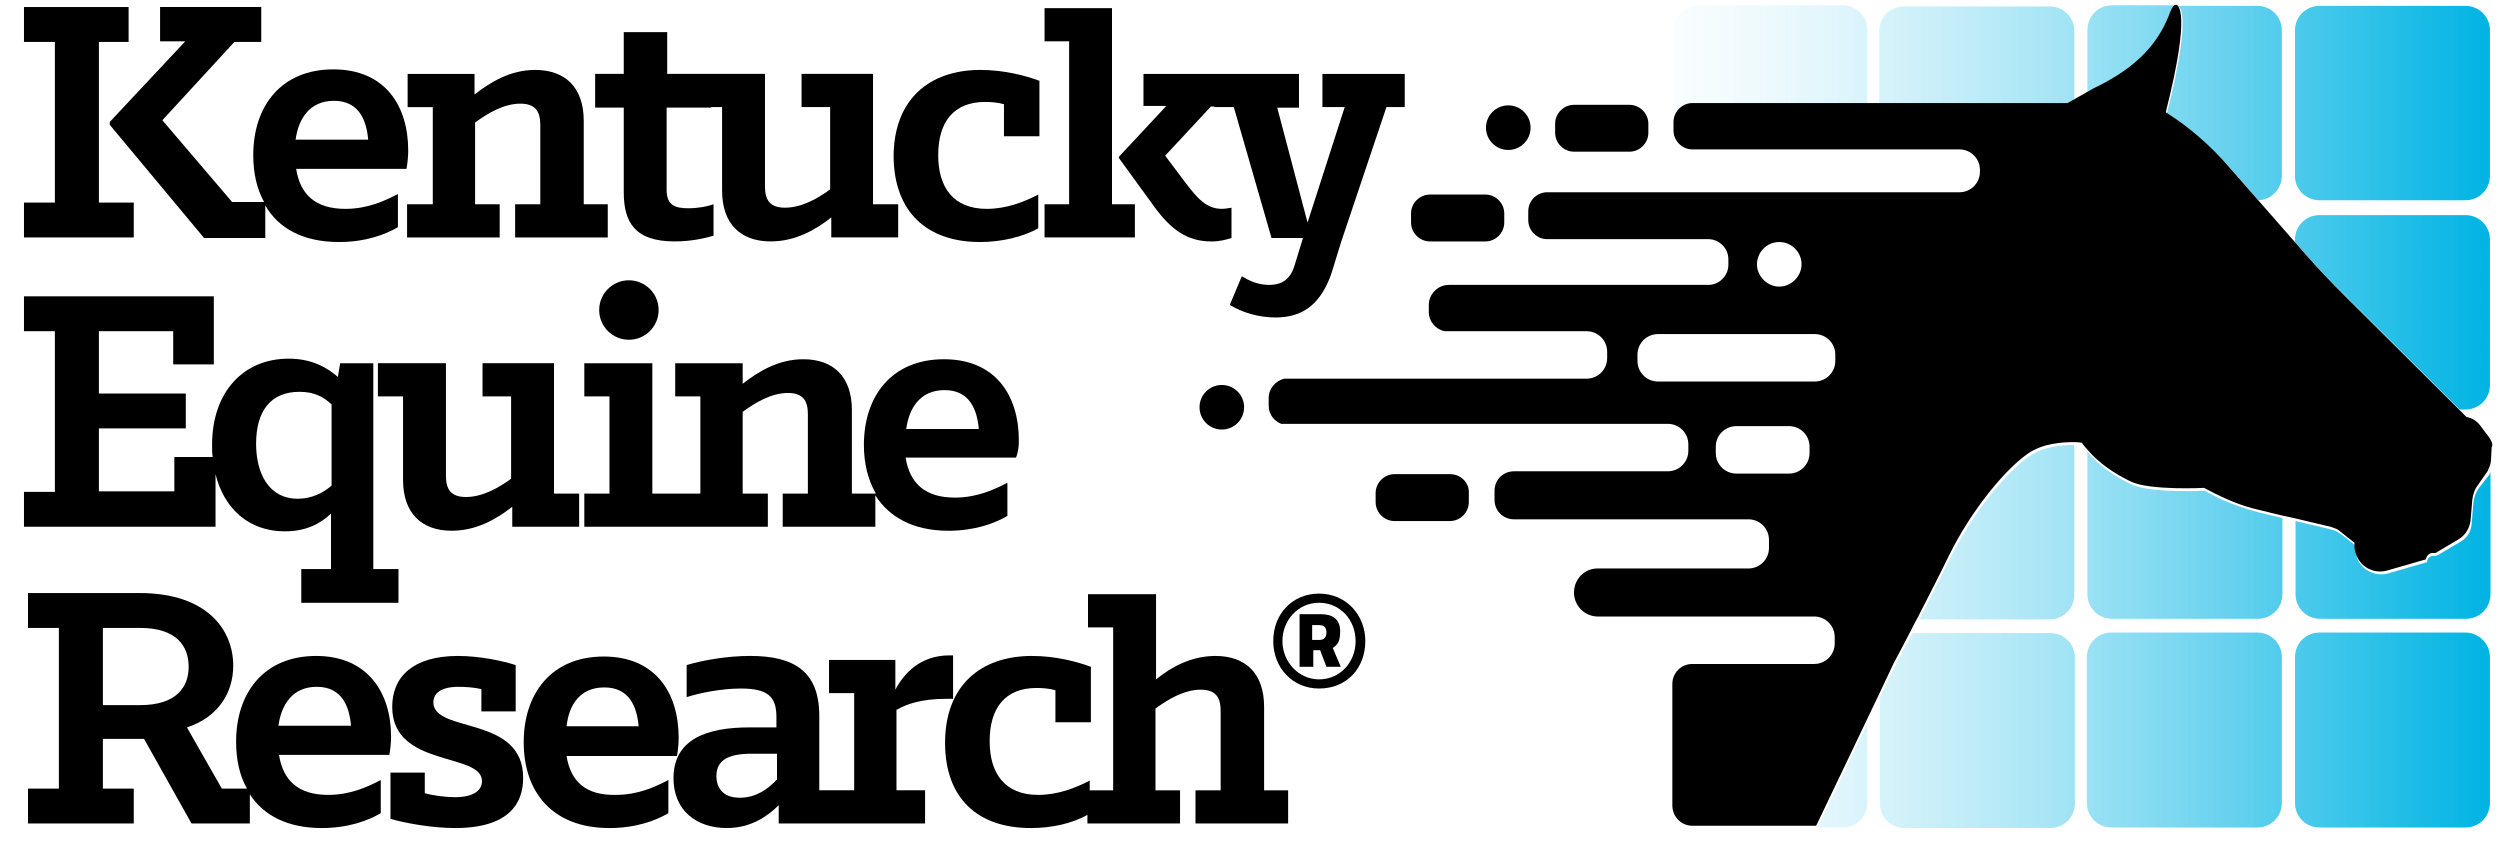 <?xml version="1.0" encoding="utf-8"?>
<svg xmlns="http://www.w3.org/2000/svg" fill="none" height="100%" overflow="visible" preserveAspectRatio="none" style="display: block;" viewBox="0 0 95 32" width="100%">
<g id="Kentucky Equine Research 1">
<g id="Vector">
</g>
<g id="Vector_2">
</g>
<g id="Vector_3">
</g>
<g id="Vector_4">
</g>
<g id="Vector_5">
</g>
<g id="Vector_6">
</g>
<g id="Vector_7">
</g>
<g id="Group">
<path d="M70.023 31.444C70.545 31.444 70.958 31.031 70.958 30.509V27.49L69.067 31.444H70.023Z" fill="url(#paint0_linear_0_20613)" id="Vector_8"/>
<path d="M64.375 3.96H70.958V1.136C70.958 0.614 70.545 0.201 70.024 0.201H64.57C64.049 0.201 63.636 0.614 63.636 1.136V4.677C63.636 4.286 63.962 3.96 64.375 3.96Z" fill="url(#paint1_linear_0_20613)" id="Vector_9"/>
<path d="M78.823 3.852V1.179C78.823 0.658 78.41 0.245 77.888 0.245H72.348C71.827 0.245 71.414 0.658 71.414 1.179V3.96H78.605L78.823 3.852Z" fill="url(#paint2_linear_0_20613)" id="Vector_10"/>
<path d="M71.436 26.49V30.531C71.436 31.053 71.849 31.465 72.371 31.465H77.911C78.432 31.465 78.845 31.053 78.845 30.531V24.991C78.845 24.47 78.432 24.057 77.911 24.057H72.675C72.284 24.774 72.023 25.295 72.023 25.295L71.436 26.49Z" fill="url(#paint3_linear_0_20613)" id="Vector_11"/>
<path d="M82.343 4.307C83.234 4.894 84.037 5.589 84.733 6.371L85.819 7.61C86.319 7.588 86.71 7.175 86.71 6.675V1.157C86.71 0.635 86.297 0.223 85.775 0.223H82.734C82.799 0.223 83.342 0.353 82.343 4.307Z" fill="url(#paint4_linear_0_20613)" id="Vector_12"/>
<path d="M80.409 2.939C81.408 2.331 82.103 1.548 82.516 0.462C82.56 0.31 82.647 0.201 82.733 0.201H80.257C79.735 0.201 79.322 0.614 79.322 1.136V3.547L79.626 3.373C79.626 3.395 79.974 3.221 80.409 2.939Z" fill="url(#paint5_linear_0_20613)" id="Vector_13"/>
<path d="M88.144 7.61H93.684C94.205 7.61 94.618 7.197 94.618 6.675V1.157C94.618 0.635 94.205 0.223 93.684 0.223H88.144C87.622 0.223 87.21 0.635 87.21 1.157V6.697C87.21 7.197 87.622 7.61 88.144 7.61Z" fill="url(#paint6_linear_0_20613)" id="Vector_14"/>
<path d="M89.143 11.26L93.467 15.561H93.684C94.205 15.561 94.618 15.149 94.618 14.627V9.109C94.618 8.587 94.205 8.174 93.684 8.174H88.144C87.622 8.174 87.21 8.587 87.21 9.109V9.196L87.666 9.717C88.144 10.239 88.622 10.76 89.143 11.26Z" fill="url(#paint7_linear_0_20613)" id="Vector_15"/>
<path d="M77.106 17.344C76.259 17.93 74.999 19.43 74.108 21.211C73.739 21.95 73.304 22.797 72.935 23.536H77.888C78.41 23.536 78.823 23.123 78.823 22.602V17.061C78.823 17.018 78.823 16.974 78.801 16.909C78.388 16.909 77.671 16.953 77.106 17.344Z" fill="url(#paint8_linear_0_20613)" id="Vector_16"/>
<path d="M84.189 18.865L83.776 18.648C83.776 18.648 81.734 18.756 80.995 18.409C80.365 18.104 79.779 17.713 79.322 17.17V22.58C79.322 23.101 79.735 23.514 80.257 23.514H85.797C86.318 23.514 86.731 23.101 86.731 22.58V19.69L85.84 19.473C85.254 19.321 84.71 19.125 84.189 18.865Z" fill="url(#paint9_linear_0_20613)" id="Vector_17"/>
<path d="M94.205 18.539C94.075 18.713 94.009 18.908 93.988 19.125L93.922 19.908C93.901 20.212 93.727 20.473 93.466 20.603L92.662 21.081C92.619 21.103 92.554 21.124 92.51 21.124C92.358 21.103 92.228 21.211 92.228 21.363L90.794 21.776C90.598 21.841 90.381 21.841 90.186 21.776C89.751 21.646 89.469 21.233 89.512 20.777V20.733L88.991 20.32C88.882 20.233 88.752 20.168 88.6 20.125L87.231 19.799V22.58C87.231 23.101 87.644 23.514 88.165 23.514H93.705C94.227 23.514 94.639 23.101 94.639 22.58V17.952C94.618 17.974 94.596 18.017 94.596 18.039L94.205 18.539Z" fill="url(#paint10_linear_0_20613)" id="Vector_18"/>
<path d="M85.775 24.036H80.235C79.714 24.036 79.301 24.449 79.301 24.97V30.51C79.301 31.032 79.714 31.445 80.235 31.445H85.775C86.297 31.445 86.71 31.032 86.71 30.51V24.97C86.71 24.449 86.297 24.036 85.775 24.036Z" fill="url(#paint11_linear_0_20613)" id="Vector_19"/>
<path d="M93.684 24.036H88.144C87.622 24.036 87.21 24.449 87.21 24.97V30.51C87.21 31.032 87.622 31.445 88.144 31.445H93.684C94.205 31.445 94.618 31.032 94.618 30.51V24.97C94.618 24.449 94.184 24.036 93.684 24.036Z" fill="url(#paint12_linear_0_20613)" id="Vector_20"/>
</g>
<path d="M5.083 7.698H3.758V1.593H4.887V0.267H0.911V1.593H2.085V7.698H0.911V9.023H5.083V7.698Z" fill="black" id="Vector_21"/>
<path d="M4.171 4.634V4.743L7.756 9.045H10.081V7.806C10.58 8.676 11.514 9.197 12.883 9.197C13.883 9.197 14.643 8.915 15.121 8.632V7.372C14.621 7.633 13.97 7.937 13.122 7.937C11.992 7.937 11.406 7.394 11.254 6.416H15.447C15.49 6.177 15.512 5.938 15.512 5.721C15.512 4.004 14.621 2.636 12.666 2.636C10.689 2.636 9.624 4.026 9.624 5.895C9.624 6.568 9.755 7.176 10.037 7.676H8.82L6.17 4.569L8.907 1.593H9.928V0.267H6.083V1.571H7.039L4.171 4.634ZM12.688 3.831C13.644 3.831 13.926 4.569 13.991 5.308H11.232C11.341 4.526 11.753 3.831 12.688 3.831Z" fill="black" id="Vector_22"/>
<path d="M16.425 7.763H15.469V9.023H18.988V7.763H18.054V4.656C18.554 4.287 19.162 3.939 19.77 3.939C20.335 3.939 20.531 4.222 20.531 4.743V7.763H19.575V9.023H23.095V7.763H22.182V4.591C22.182 3.309 21.465 2.657 20.335 2.657C19.401 2.657 18.641 3.114 18.032 3.592V2.809H15.49V4.07H16.446V7.763H16.425Z" fill="black" id="Vector_23"/>
<path d="M23.703 7.306C23.703 8.435 24.115 9.174 25.636 9.174C26.244 9.174 26.744 9.065 27.114 8.957V7.762C26.875 7.849 26.527 7.914 26.158 7.914C25.658 7.914 25.332 7.805 25.332 7.219V4.09H27.027V4.068H27.439V7.24C27.439 8.522 28.157 9.174 29.286 9.174C30.221 9.174 30.981 8.74 31.589 8.262V9.022H34.131V7.762H33.175V2.808H30.459V4.068H31.546V7.197C31.046 7.566 30.438 7.892 29.829 7.892C29.265 7.892 29.069 7.61 29.069 7.088V2.808H27.048H26.483H25.354V1.222H23.703V2.808H22.616V4.09H23.703V7.306Z" fill="black" id="Vector_24"/>
<path d="M37.238 9.197C38.064 9.197 38.867 9.002 39.454 8.676V7.394C38.911 7.676 38.237 7.937 37.499 7.937C36.217 7.937 35.652 7.111 35.652 5.895C35.652 4.635 36.239 3.874 37.434 3.874C37.673 3.874 37.933 3.896 38.151 3.961V5.178H39.498V3.07C38.976 2.875 38.151 2.657 37.26 2.657C35.304 2.657 33.957 3.787 33.957 5.96C33.979 8.046 35.218 9.197 37.238 9.197Z" fill="black" id="Vector_25"/>
<path d="M43.125 7.762H42.256V0.31H39.693V1.57H40.627V7.762H39.693V9.022H43.125V7.762Z" fill="black" id="Vector_26"/>
<path d="M50.969 9.175L52.685 4.069H53.38V2.809H50.252V4.069H51.099L49.687 8.458L48.535 4.091H49.361V2.809H46.797H46.124H43.452V4.025H44.321L42.517 5.959V6.003L43.843 7.828C44.473 8.697 45.081 9.175 46.037 9.175C46.363 9.175 46.58 9.109 46.797 9.044V7.893C46.667 7.914 46.537 7.936 46.428 7.936C45.841 7.936 45.494 7.523 45.059 6.959L44.277 5.916L46.015 4.047H46.146V4.069H46.884L48.318 9.044H49.513L49.187 10.109C48.992 10.739 48.557 10.826 48.231 10.826C47.797 10.826 47.493 10.674 47.188 10.5L46.732 11.586C47.188 11.869 47.819 12.064 48.47 12.064C49.404 12.064 49.991 11.651 50.382 10.891C50.469 10.717 50.556 10.522 50.621 10.304L50.969 9.175Z" fill="black" id="Vector_27"/>
<path d="M8.19 18.018C8.516 19.343 9.472 20.191 10.819 20.191C11.623 20.191 12.166 19.908 12.578 19.517V21.624H11.449V22.906H15.142V21.624H14.186V13.803H12.926L12.839 14.324C12.47 13.998 11.883 13.629 10.971 13.629C9.254 13.629 8.059 14.889 8.059 16.91C8.059 17.062 8.059 17.214 8.081 17.366H6.625V18.67H3.758V16.28H7.06V14.954H3.758V12.586H6.582V13.846H8.125V11.261H0.911V12.586H2.085V18.691H0.911V20.017H8.19V18.018ZM11.383 14.889C11.948 14.889 12.296 15.085 12.6 15.367V18.452C12.274 18.735 11.84 18.952 11.318 18.952C10.188 18.952 9.732 17.953 9.732 16.866C9.732 15.628 10.275 14.889 11.383 14.889Z" fill="black" id="Vector_28"/>
<path d="M22.008 20.016V18.756H21.052V13.802H18.336V15.062H19.422V18.191C18.923 18.56 18.314 18.886 17.706 18.886C17.141 18.886 16.946 18.604 16.946 18.082V13.802H14.36V15.062H15.316V18.234C15.316 19.516 16.033 20.168 17.163 20.168C18.097 20.168 18.858 19.734 19.466 19.256V20.016H22.008Z" fill="black" id="Vector_29"/>
<path d="M23.898 12.911C24.522 12.911 25.028 12.405 25.028 11.781C25.028 11.157 24.522 10.651 23.898 10.651C23.274 10.651 22.769 11.157 22.769 11.781C22.769 12.405 23.274 12.911 23.898 12.911Z" fill="black" id="Vector_30"/>
<path d="M38.716 16.736C38.716 15.02 37.825 13.651 35.87 13.651C33.893 13.651 32.828 15.041 32.828 16.91C32.828 17.605 32.98 18.235 33.284 18.756H32.372V15.584C32.372 14.303 31.655 13.651 30.525 13.651C29.591 13.651 28.83 14.107 28.222 14.585V13.803H25.658V15.063H26.614V18.756H25.745H25.658H24.789V13.803H22.204V15.063H23.16V18.756H22.204V20.017H25.658H25.745H29.178V18.756H28.222V15.65C28.722 15.28 29.33 14.933 29.939 14.933C30.503 14.933 30.699 15.215 30.699 15.736V18.756H29.743V20.017H33.263V18.822C33.784 19.647 34.697 20.169 36.044 20.169C37.043 20.169 37.803 19.886 38.281 19.604V18.344C37.782 18.604 37.13 18.909 36.283 18.909C35.153 18.909 34.566 18.365 34.414 17.388H38.607C38.694 17.192 38.716 16.953 38.716 16.736ZM34.436 16.301C34.544 15.519 34.957 14.824 35.892 14.824C36.847 14.824 37.13 15.563 37.195 16.301H34.436Z" fill="black" id="Vector_31"/>
<path d="M12.014 24.926C10.037 24.926 8.972 26.317 8.972 28.185C8.972 28.859 9.102 29.467 9.385 29.967H8.429L7.104 27.642C8.299 27.251 8.863 26.317 8.863 25.295C8.863 23.948 7.886 22.536 5.3 22.536H1.064V23.861H2.237V29.967H1.064V31.292H5.083V29.967H3.91V28.076H5.474L7.277 31.292H9.494V30.184C10.015 30.988 10.928 31.466 12.231 31.466C13.23 31.466 13.991 31.183 14.469 30.901V29.641C13.969 29.901 13.317 30.206 12.47 30.206C11.34 30.206 10.754 29.663 10.602 28.685H14.795C14.838 28.446 14.86 28.207 14.86 27.989C14.86 26.317 13.969 24.926 12.014 24.926ZM5.322 26.795H3.91V23.861H5.322C6.713 23.861 7.169 24.557 7.169 25.339C7.169 26.099 6.713 26.795 5.322 26.795ZM10.58 27.577C10.688 26.795 11.101 26.099 12.036 26.099C12.992 26.099 13.274 26.838 13.339 27.577H10.58Z" fill="black" id="Vector_32"/>
<path d="M16.468 26.686C16.468 26.382 16.707 26.099 17.424 26.099C17.663 26.099 18.032 26.121 18.293 26.186V27.034H19.596V25.274C19.14 25.122 18.25 24.926 17.402 24.926C15.707 24.926 14.904 25.708 14.904 26.86C14.904 29.184 18.315 28.576 18.315 29.684C18.315 30.01 18.032 30.293 17.294 30.293C16.924 30.293 16.424 30.227 16.142 30.14V29.358H14.838V31.118C15.36 31.27 16.403 31.466 17.294 31.466C19.379 31.466 19.879 30.488 19.879 29.576C19.901 27.164 16.468 27.881 16.468 26.686Z" fill="black" id="Vector_33"/>
<path d="M21.53 28.729H25.724C25.767 28.49 25.789 28.251 25.789 28.034C25.789 26.317 24.898 24.948 22.943 24.948C20.965 24.948 19.901 26.339 19.901 28.207C19.901 30.098 20.987 31.466 23.16 31.466C24.159 31.466 24.92 31.184 25.398 30.901V29.641C24.898 29.902 24.246 30.206 23.399 30.206C22.269 30.228 21.683 29.706 21.53 28.729ZM22.964 26.122C23.92 26.122 24.203 26.86 24.268 27.599H21.53C21.617 26.795 22.03 26.122 22.964 26.122Z" fill="black" id="Vector_34"/>
<path d="M34.088 26.968C34.436 26.75 35.044 26.555 35.957 26.555H36.217V24.904H36.087C34.957 24.904 34.349 25.599 34.023 26.207V25.078H31.503V26.338H32.459V30.031H32.046H31.503H31.133V27.207C31.133 25.512 30.177 24.925 28.505 24.925C27.614 24.925 26.658 25.099 26.093 25.273V26.49C26.571 26.338 27.396 26.164 28.157 26.164C29.2 26.164 29.504 26.49 29.504 27.25V27.641H28.483C26.875 27.641 25.593 28.076 25.593 29.575C25.593 30.792 26.462 31.465 27.614 31.465C28.548 31.465 29.178 31.009 29.591 30.596V31.291H31.503H32.046H35.153V30.031H34.066V26.968H34.088ZM29.504 29.64C29.178 29.988 28.722 30.314 28.113 30.314C27.418 30.314 27.223 29.879 27.223 29.488C27.223 28.858 27.722 28.641 28.57 28.641H29.526V29.64H29.504Z" fill="black" id="Vector_35"/>
<path d="M48.036 26.86C48.036 25.578 47.319 24.926 46.189 24.926C45.277 24.926 44.516 25.339 43.93 25.817V22.58H41.344V23.84H42.3V30.032H41.409V29.663C40.866 29.945 40.193 30.206 39.454 30.206C38.172 30.206 37.607 29.38 37.607 28.163C37.607 26.903 38.194 26.143 39.389 26.143C39.628 26.143 39.889 26.165 40.106 26.23V27.447H41.453V25.339C40.931 25.143 40.106 24.926 39.215 24.926C37.26 24.926 35.913 26.056 35.913 28.229C35.913 30.336 37.151 31.466 39.172 31.466C39.975 31.466 40.736 31.292 41.322 30.966V31.292H44.842V30.032H43.908V26.925C44.408 26.556 45.016 26.208 45.624 26.208C46.189 26.208 46.385 26.491 46.385 27.012V30.032H45.429V31.292H48.949V30.032H48.036V26.86Z" fill="black" id="Vector_36"/>
<path d="M94.575 16.605L94.249 16.171C94.118 15.997 93.945 15.888 93.727 15.845L93.423 15.541L89.1 11.239C88.6 10.739 88.1 10.218 87.622 9.675L87.166 9.153L85.775 7.567L84.689 6.329C83.994 5.525 83.19 4.83 82.299 4.265C83.299 0.311 82.734 0.18 82.69 0.18C82.603 0.18 82.538 0.289 82.473 0.441C82.082 1.527 81.365 2.309 80.365 2.918C79.909 3.2 79.562 3.352 79.562 3.352L79.257 3.526L78.758 3.808L78.562 3.917H71.371H70.893H64.31C63.919 3.917 63.593 4.243 63.593 4.634V4.895V4.96C63.593 5.351 63.919 5.677 64.31 5.677H74.456C74.89 5.677 75.238 6.025 75.238 6.459V6.524C75.238 6.959 74.89 7.306 74.456 7.306H72.978H60.095H58.791C58.4 7.306 58.074 7.632 58.074 8.023V8.371C58.074 8.762 58.4 9.088 58.791 9.088H64.918C65.331 9.088 65.678 9.436 65.678 9.848V10.066C65.678 10.479 65.331 10.826 64.918 10.826H55.054C54.641 10.826 54.294 11.174 54.294 11.587V11.847C54.294 12.217 54.554 12.521 54.902 12.586H60.29C60.725 12.586 61.072 12.934 61.072 13.368V13.607C61.072 14.042 60.725 14.389 60.29 14.389H48.797C48.471 14.476 48.21 14.759 48.21 15.128V15.41C48.21 15.736 48.406 15.997 48.688 16.106H63.375C63.81 16.106 64.157 16.453 64.157 16.888V17.127C64.157 17.561 63.81 17.909 63.375 17.909H63.354H57.531C57.118 17.909 56.792 18.235 56.792 18.648V18.995C56.792 19.408 57.118 19.734 57.531 19.734H59.725H63.375H66.439C66.873 19.734 67.221 20.082 67.221 20.516V20.82C67.221 21.255 66.873 21.602 66.439 21.602H66.417H60.703C60.203 21.602 59.812 22.015 59.812 22.515C59.812 23.015 60.203 23.406 60.681 23.427H60.703H66.417C66.439 23.427 66.439 23.427 66.439 23.427H68.937C69.372 23.427 69.719 23.775 69.719 24.21V24.449C69.719 24.883 69.372 25.231 68.937 25.231H66.091H64.31C63.875 25.231 63.549 25.578 63.549 25.991V26.599V30.597C63.549 30.619 63.549 30.619 63.549 30.641C63.571 31.053 63.897 31.379 64.31 31.379H68.481H69.002L69.024 31.358L70.915 27.403L71.392 26.404L71.957 25.209C71.957 25.209 72.24 24.688 72.609 23.971C72.696 23.797 72.783 23.623 72.892 23.427C73.261 22.71 73.695 21.863 74.065 21.103C74.934 19.343 76.216 17.822 77.063 17.235C77.628 16.844 78.367 16.801 78.779 16.801C78.975 16.801 79.105 16.823 79.105 16.823C79.171 16.91 79.236 16.996 79.301 17.062C79.757 17.605 80.344 17.996 80.974 18.3C81.713 18.648 83.755 18.539 83.755 18.539L84.168 18.756C84.689 19.017 85.232 19.234 85.797 19.365L86.688 19.582L87.188 19.691L88.556 20.016C88.687 20.06 88.839 20.103 88.947 20.212L89.469 20.625V20.668C89.447 21.125 89.73 21.537 90.142 21.668C90.338 21.733 90.555 21.733 90.751 21.668L92.185 21.255C92.206 21.103 92.337 20.994 92.467 21.016C92.532 21.016 92.576 21.016 92.619 20.972L93.423 20.494C93.684 20.342 93.836 20.082 93.879 19.799L93.945 19.017C93.966 18.8 94.031 18.604 94.162 18.43L94.509 17.931C94.531 17.909 94.553 17.866 94.553 17.844C94.618 17.713 94.661 17.583 94.661 17.431L94.683 16.996C94.748 16.91 94.683 16.757 94.575 16.605ZM67.612 9.197C68.09 9.197 68.459 9.588 68.459 10.044C68.459 10.5 68.068 10.891 67.612 10.891C67.156 10.891 66.765 10.5 66.765 10.044C66.765 9.588 67.134 9.197 67.612 9.197ZM68.763 17.214C68.763 17.648 68.416 17.996 67.981 17.996H65.983C65.548 17.996 65.2 17.648 65.2 17.214V16.975C65.2 16.54 65.548 16.193 65.983 16.193H67.981C68.416 16.193 68.763 16.54 68.763 16.975V17.214ZM69.741 13.716C69.741 14.15 69.394 14.498 68.959 14.498H63.006C62.572 14.498 62.224 14.15 62.224 13.716V13.477C62.224 13.042 62.572 12.695 63.006 12.695H68.959C69.394 12.695 69.741 13.042 69.741 13.477V13.716Z" fill="black" id="Vector_37"/>
<path d="M46.429 16.323C46.897 16.323 47.276 15.944 47.276 15.476C47.276 15.008 46.897 14.629 46.429 14.629C45.961 14.629 45.582 15.008 45.582 15.476C45.582 15.944 45.961 16.323 46.429 16.323Z" fill="black" id="Vector_38"/>
<path d="M54.337 9.175H56.445C56.836 9.175 57.162 8.849 57.162 8.458V8.11C57.162 7.719 56.836 7.393 56.445 7.393H54.337C53.946 7.393 53.62 7.719 53.62 8.11V8.458C53.62 8.849 53.946 9.175 54.337 9.175Z" fill="black" id="Vector_39"/>
<path d="M55.098 18.018H52.991C52.6 18.018 52.274 18.344 52.274 18.735V19.083C52.274 19.474 52.6 19.8 52.991 19.8H55.098C55.489 19.8 55.815 19.474 55.815 19.083V18.735C55.837 18.344 55.511 18.018 55.098 18.018Z" fill="black" id="Vector_40"/>
<path d="M59.812 5.764H60.138H61.92C62.311 5.764 62.637 5.439 62.637 5.048V4.7C62.637 4.309 62.311 3.983 61.92 3.983H59.812C59.421 3.983 59.095 4.309 59.095 4.7V5.048C59.095 5.439 59.421 5.764 59.812 5.764Z" fill="black" id="Vector_41"/>
<path d="M57.315 5.699C57.783 5.699 58.162 5.319 58.162 4.851C58.162 4.384 57.783 4.004 57.315 4.004C56.847 4.004 56.467 4.384 56.467 4.851C56.467 5.319 56.847 5.699 57.315 5.699Z" fill="black" id="Vector_42"/>
<path d="M50.123 22.557C51.165 22.557 51.882 23.383 51.882 24.36C51.882 25.382 51.187 26.164 50.123 26.164C49.123 26.164 48.384 25.382 48.384 24.36C48.384 23.318 49.123 22.557 50.123 22.557ZM50.123 25.816C50.926 25.816 51.513 25.164 51.513 24.36C51.513 23.556 50.926 22.905 50.123 22.905C49.319 22.905 48.732 23.578 48.732 24.36C48.732 25.143 49.34 25.816 50.123 25.816ZM50.166 24.708H49.905V25.338H49.384V23.339H50.188C50.622 23.339 50.926 23.513 50.926 23.991C50.926 24.317 50.861 24.491 50.644 24.621L50.948 25.338H50.405L50.166 24.708ZM49.883 24.317H50.144C50.318 24.317 50.405 24.208 50.405 24.035C50.405 23.839 50.318 23.752 50.101 23.752H49.862V24.317H49.883Z" fill="black" id="Vector_43"/>
</g>
<defs>
<linearGradient gradientUnits="userSpaceOnUse" id="paint0_linear_0_20613" x1="94.7" x2="58.597" y1="29.457" y2="29.457">
<stop stop-color="#00B3E3"/>
<stop offset="0.085" stop-color="#09B6E4" stop-opacity="0.915"/>
<stop offset="0.224" stop-color="#21BDE7" stop-opacity="0.776"/>
<stop offset="0.399" stop-color="#49C9EB" stop-opacity="0.602"/>
<stop offset="0.603" stop-color="#80D9F1" stop-opacity="0.397"/>
<stop offset="0.83" stop-color="#C6EEF9" stop-opacity="0.17"/>
<stop offset="1" stop-color="white" stop-opacity="0"/>
</linearGradient>
<linearGradient gradientUnits="userSpaceOnUse" id="paint1_linear_0_20613" x1="94.7" x2="58.597" y1="2.456" y2="2.456">
<stop stop-color="#00B3E3"/>
<stop offset="0.085" stop-color="#09B6E4" stop-opacity="0.915"/>
<stop offset="0.224" stop-color="#21BDE7" stop-opacity="0.776"/>
<stop offset="0.399" stop-color="#49C9EB" stop-opacity="0.602"/>
<stop offset="0.603" stop-color="#80D9F1" stop-opacity="0.397"/>
<stop offset="0.83" stop-color="#C6EEF9" stop-opacity="0.17"/>
<stop offset="1" stop-color="white" stop-opacity="0"/>
</linearGradient>
<linearGradient gradientUnits="userSpaceOnUse" id="paint2_linear_0_20613" x1="94.7" x2="58.597" y1="2.103" y2="2.103">
<stop stop-color="#00B3E3"/>
<stop offset="0.085" stop-color="#09B6E4" stop-opacity="0.915"/>
<stop offset="0.224" stop-color="#21BDE7" stop-opacity="0.776"/>
<stop offset="0.399" stop-color="#49C9EB" stop-opacity="0.602"/>
<stop offset="0.603" stop-color="#80D9F1" stop-opacity="0.397"/>
<stop offset="0.83" stop-color="#C6EEF9" stop-opacity="0.17"/>
<stop offset="1" stop-color="white" stop-opacity="0"/>
</linearGradient>
<linearGradient gradientUnits="userSpaceOnUse" id="paint3_linear_0_20613" x1="94.701" x2="58.598" y1="27.756" y2="27.756">
<stop stop-color="#00B3E3"/>
<stop offset="0.085" stop-color="#09B6E4" stop-opacity="0.915"/>
<stop offset="0.224" stop-color="#21BDE7" stop-opacity="0.776"/>
<stop offset="0.399" stop-color="#49C9EB" stop-opacity="0.602"/>
<stop offset="0.603" stop-color="#80D9F1" stop-opacity="0.397"/>
<stop offset="0.83" stop-color="#C6EEF9" stop-opacity="0.17"/>
<stop offset="1" stop-color="white" stop-opacity="0"/>
</linearGradient>
<linearGradient gradientUnits="userSpaceOnUse" id="paint4_linear_0_20613" x1="94.7" x2="58.597" y1="3.918" y2="3.918">
<stop stop-color="#00B3E3"/>
<stop offset="0.085" stop-color="#09B6E4" stop-opacity="0.915"/>
<stop offset="0.224" stop-color="#21BDE7" stop-opacity="0.776"/>
<stop offset="0.399" stop-color="#49C9EB" stop-opacity="0.602"/>
<stop offset="0.603" stop-color="#80D9F1" stop-opacity="0.397"/>
<stop offset="0.83" stop-color="#C6EEF9" stop-opacity="0.17"/>
<stop offset="1" stop-color="white" stop-opacity="0"/>
</linearGradient>
<linearGradient gradientUnits="userSpaceOnUse" id="paint5_linear_0_20613" x1="94.7" x2="58.597" y1="1.893" y2="1.893">
<stop stop-color="#00B3E3"/>
<stop offset="0.085" stop-color="#09B6E4" stop-opacity="0.915"/>
<stop offset="0.224" stop-color="#21BDE7" stop-opacity="0.776"/>
<stop offset="0.399" stop-color="#49C9EB" stop-opacity="0.602"/>
<stop offset="0.603" stop-color="#80D9F1" stop-opacity="0.397"/>
<stop offset="0.83" stop-color="#C6EEF9" stop-opacity="0.17"/>
<stop offset="1" stop-color="white" stop-opacity="0"/>
</linearGradient>
<linearGradient gradientUnits="userSpaceOnUse" id="paint6_linear_0_20613" x1="94.7" x2="58.597" y1="3.92" y2="3.92">
<stop stop-color="#00B3E3"/>
<stop offset="0.085" stop-color="#09B6E4" stop-opacity="0.915"/>
<stop offset="0.224" stop-color="#21BDE7" stop-opacity="0.776"/>
<stop offset="0.399" stop-color="#49C9EB" stop-opacity="0.602"/>
<stop offset="0.603" stop-color="#80D9F1" stop-opacity="0.397"/>
<stop offset="0.83" stop-color="#C6EEF9" stop-opacity="0.17"/>
<stop offset="1" stop-color="white" stop-opacity="0"/>
</linearGradient>
<linearGradient gradientUnits="userSpaceOnUse" id="paint7_linear_0_20613" x1="94.7" x2="58.597" y1="11.869" y2="11.869">
<stop stop-color="#00B3E3"/>
<stop offset="0.085" stop-color="#09B6E4" stop-opacity="0.915"/>
<stop offset="0.224" stop-color="#21BDE7" stop-opacity="0.776"/>
<stop offset="0.399" stop-color="#49C9EB" stop-opacity="0.602"/>
<stop offset="0.603" stop-color="#80D9F1" stop-opacity="0.397"/>
<stop offset="0.83" stop-color="#C6EEF9" stop-opacity="0.17"/>
<stop offset="1" stop-color="white" stop-opacity="0"/>
</linearGradient>
<linearGradient gradientUnits="userSpaceOnUse" id="paint8_linear_0_20613" x1="94.7" x2="58.597" y1="20.218" y2="20.218">
<stop stop-color="#00B3E3"/>
<stop offset="0.085" stop-color="#09B6E4" stop-opacity="0.915"/>
<stop offset="0.224" stop-color="#21BDE7" stop-opacity="0.776"/>
<stop offset="0.399" stop-color="#49C9EB" stop-opacity="0.602"/>
<stop offset="0.603" stop-color="#80D9F1" stop-opacity="0.397"/>
<stop offset="0.83" stop-color="#C6EEF9" stop-opacity="0.17"/>
<stop offset="1" stop-color="white" stop-opacity="0"/>
</linearGradient>
<linearGradient gradientUnits="userSpaceOnUse" id="paint9_linear_0_20613" x1="94.7" x2="58.597" y1="20.342" y2="20.342">
<stop stop-color="#00B3E3"/>
<stop offset="0.085" stop-color="#09B6E4" stop-opacity="0.915"/>
<stop offset="0.224" stop-color="#21BDE7" stop-opacity="0.776"/>
<stop offset="0.399" stop-color="#49C9EB" stop-opacity="0.602"/>
<stop offset="0.603" stop-color="#80D9F1" stop-opacity="0.397"/>
<stop offset="0.83" stop-color="#C6EEF9" stop-opacity="0.17"/>
<stop offset="1" stop-color="white" stop-opacity="0"/>
</linearGradient>
<linearGradient gradientUnits="userSpaceOnUse" id="paint10_linear_0_20613" x1="94.7" x2="58.597" y1="20.723" y2="20.723">
<stop stop-color="#00B3E3"/>
<stop offset="0.085" stop-color="#09B6E4" stop-opacity="0.915"/>
<stop offset="0.224" stop-color="#21BDE7" stop-opacity="0.776"/>
<stop offset="0.399" stop-color="#49C9EB" stop-opacity="0.602"/>
<stop offset="0.603" stop-color="#80D9F1" stop-opacity="0.397"/>
<stop offset="0.83" stop-color="#C6EEF9" stop-opacity="0.17"/>
<stop offset="1" stop-color="white" stop-opacity="0"/>
</linearGradient>
<linearGradient gradientUnits="userSpaceOnUse" id="paint11_linear_0_20613" x1="94.701" x2="58.597" y1="27.735" y2="27.735">
<stop stop-color="#00B3E3"/>
<stop offset="0.085" stop-color="#09B6E4" stop-opacity="0.915"/>
<stop offset="0.224" stop-color="#21BDE7" stop-opacity="0.776"/>
<stop offset="0.399" stop-color="#49C9EB" stop-opacity="0.602"/>
<stop offset="0.603" stop-color="#80D9F1" stop-opacity="0.397"/>
<stop offset="0.83" stop-color="#C6EEF9" stop-opacity="0.17"/>
<stop offset="1" stop-color="white" stop-opacity="0"/>
</linearGradient>
<linearGradient gradientUnits="userSpaceOnUse" id="paint12_linear_0_20613" x1="94.7" x2="58.597" y1="27.735" y2="27.735">
<stop stop-color="#00B3E3"/>
<stop offset="0.085" stop-color="#09B6E4" stop-opacity="0.915"/>
<stop offset="0.224" stop-color="#21BDE7" stop-opacity="0.776"/>
<stop offset="0.399" stop-color="#49C9EB" stop-opacity="0.602"/>
<stop offset="0.603" stop-color="#80D9F1" stop-opacity="0.397"/>
<stop offset="0.83" stop-color="#C6EEF9" stop-opacity="0.17"/>
<stop offset="1" stop-color="white" stop-opacity="0"/>
</linearGradient>
</defs>
</svg>